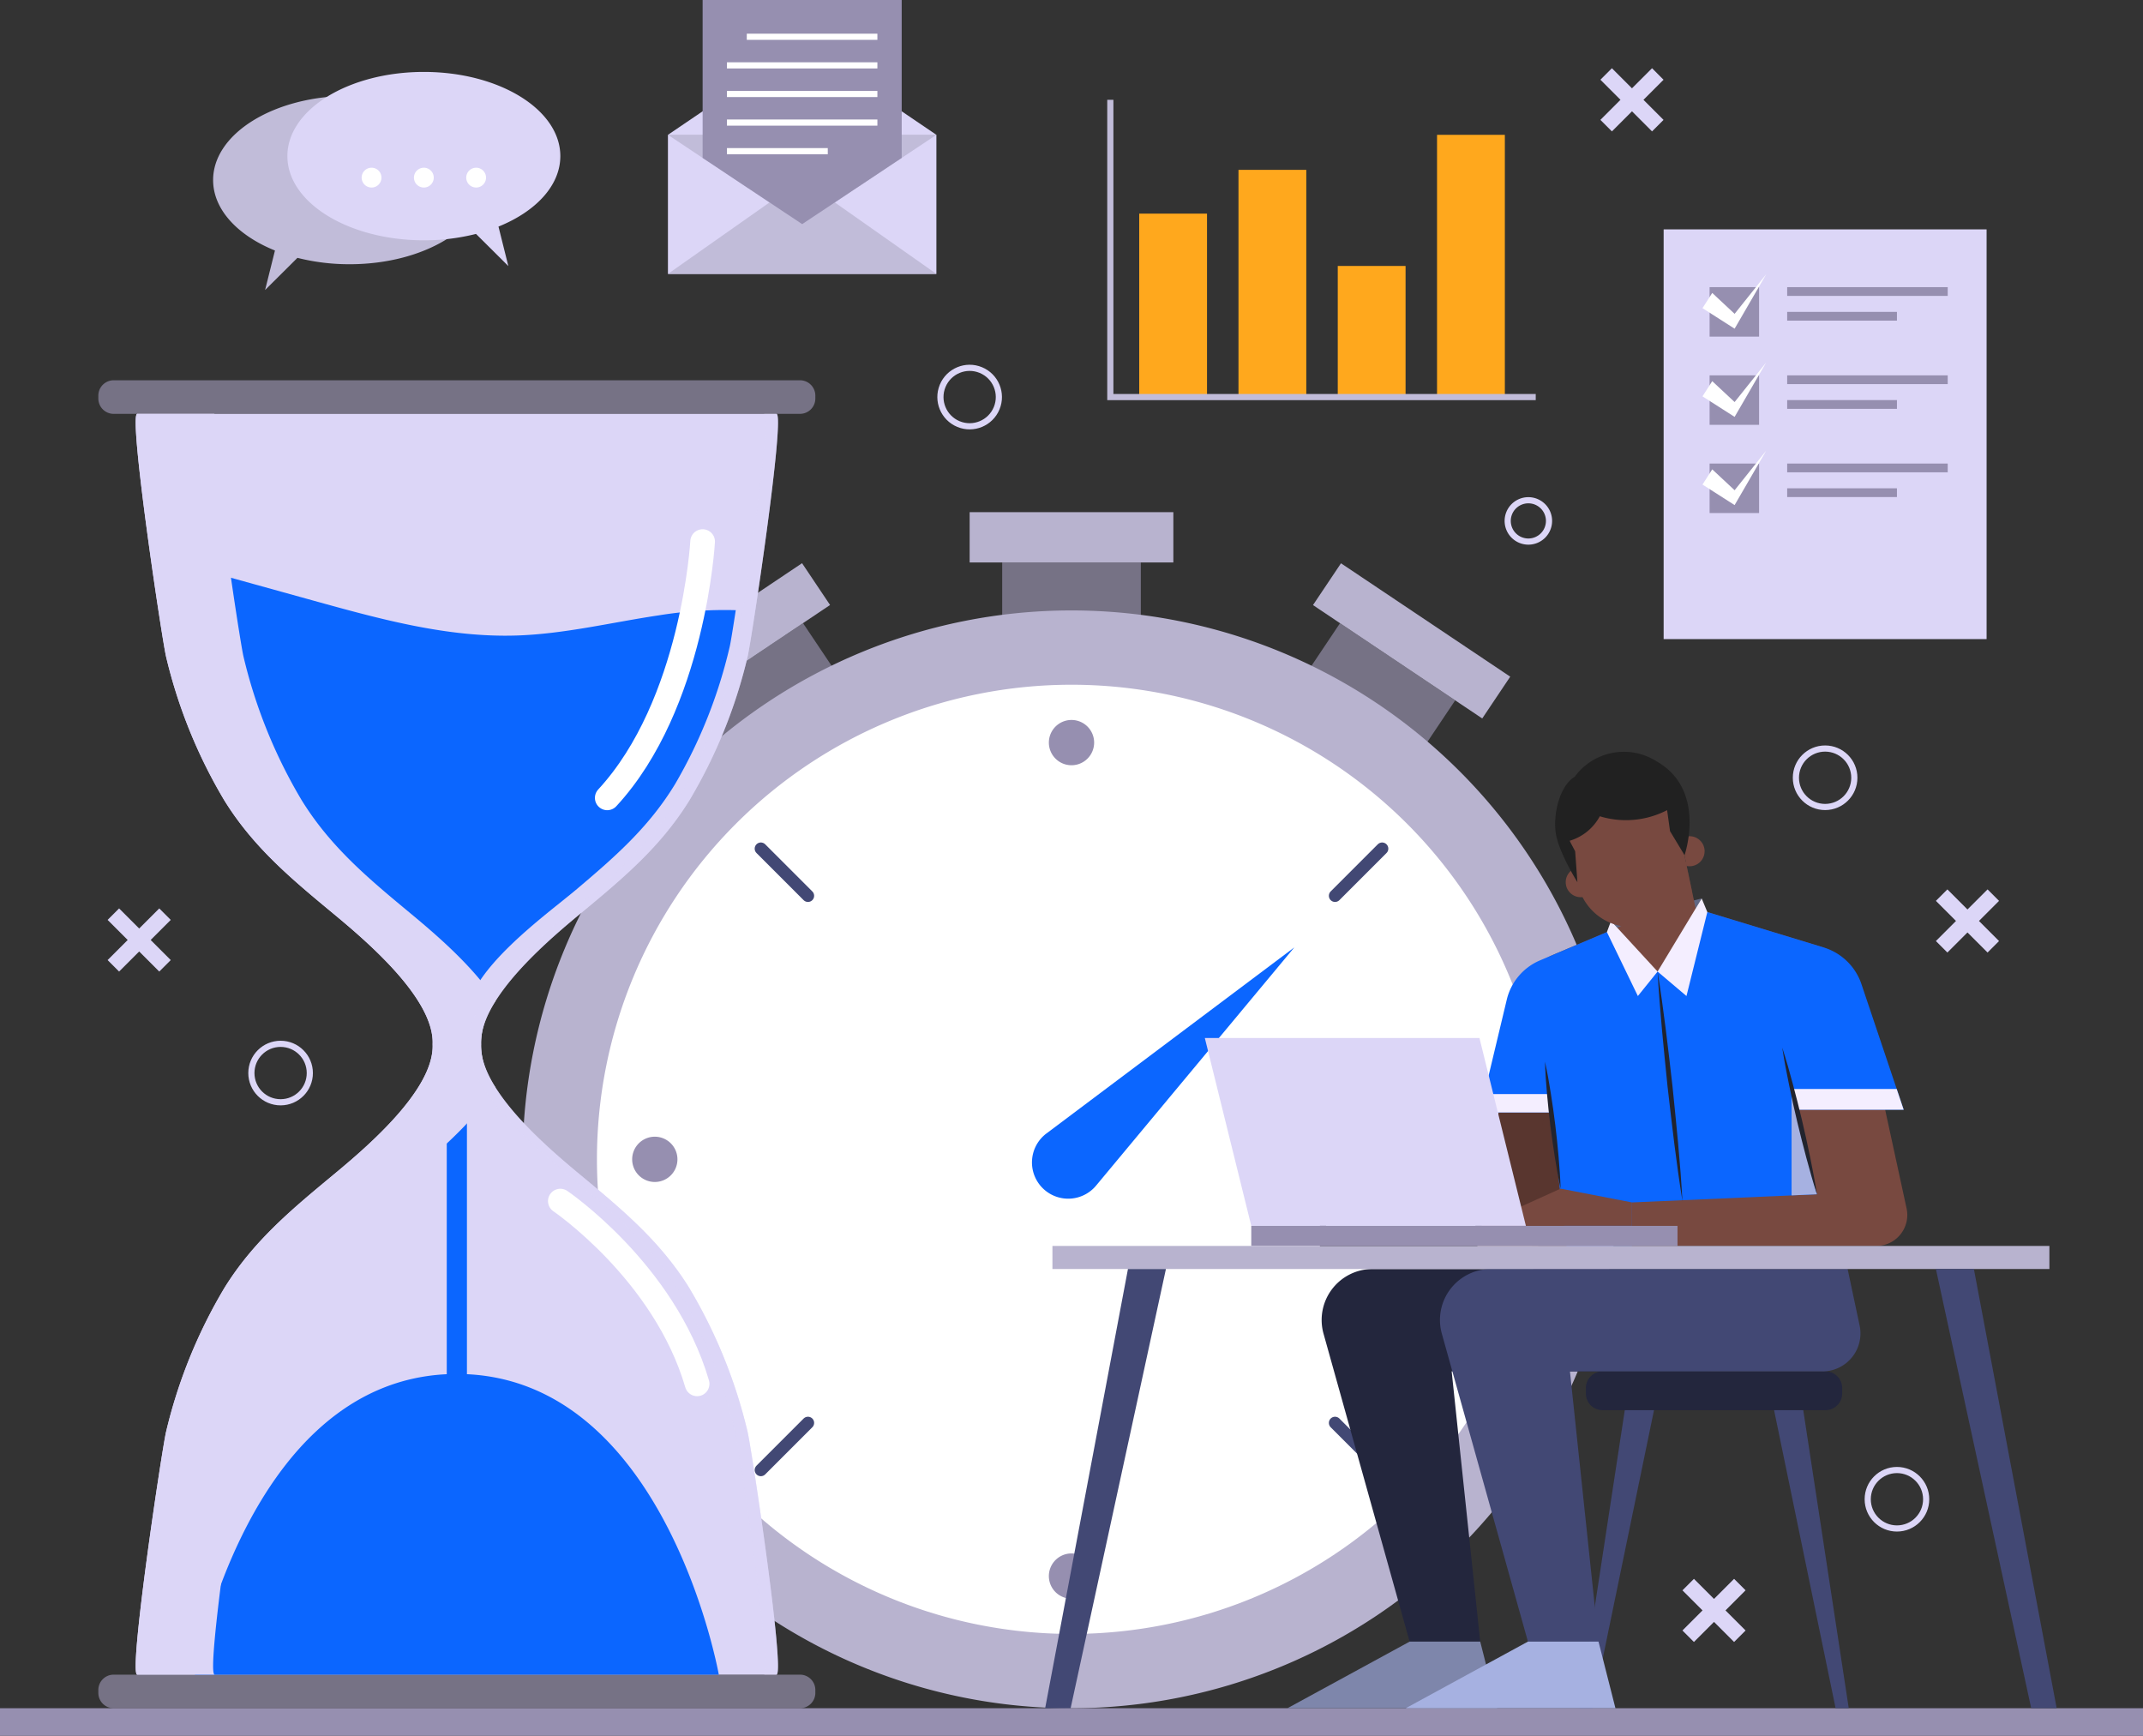 <svg id="Group_68954" data-name="Group 68954" xmlns="http://www.w3.org/2000/svg" xmlns:xlink="http://www.w3.org/1999/xlink" width="347.67" height="281.571" viewBox="0 0 347.67 281.571">
  <rect x="0" y="0" width="347.67" height="281.571" fill="#333333" stroke="none"/>
  <defs>
    <clipPath id="clip-path">
      <rect id="Rectangle_23299" data-name="Rectangle 23299" width="347.67" height="281.571" fill="none"/>
    </clipPath>
    <clipPath id="clip-path-3">
      <rect id="Rectangle_23275" data-name="Rectangle 23275" width="58.384" height="204.529" fill="none"/>
    </clipPath>
    <clipPath id="clip-path-4">
      <rect id="Rectangle_23276" data-name="Rectangle 23276" width="50.202" height="204.529" fill="none"/>
    </clipPath>
    <clipPath id="clip-path-5">
      <rect id="Rectangle_23278" data-name="Rectangle 23278" width="12.719" height="11.891" fill="none"/>
    </clipPath>
    <clipPath id="clip-path-6">
      <rect id="Rectangle_23279" data-name="Rectangle 23279" width="5.61" height="21.654" fill="none"/>
    </clipPath>
    <clipPath id="clip-path-7">
      <rect id="Rectangle_23280" data-name="Rectangle 23280" width="4.108" height="17.256" fill="none"/>
    </clipPath>
  </defs>
  <g id="Group_68953" data-name="Group 68953" clip-path="url(#clip-path)">
    <rect id="Rectangle_23269" data-name="Rectangle 23269" width="22.491" height="26.928" transform="translate(162.59 91.242)" fill="#767285"/>
    <rect id="Rectangle_23270" data-name="Rectangle 23270" width="33.048" height="8.16" transform="translate(157.311 83.082)" fill="#b8b3cf"/>
    <rect id="Rectangle_23271" data-name="Rectangle 23271" width="26.928" height="22.491" transform="translate(202.413 123.465) rotate(-56.183)" fill="#767285"/>
    <rect id="Rectangle_23272" data-name="Rectangle 23272" width="8.16" height="33.048" transform="translate(213.014 98.155) rotate(-56.182)" fill="#b8b3cf"/>
    <rect id="Rectangle_23273" data-name="Rectangle 23273" width="22.491" height="26.928" transform="matrix(0.831, -0.557, 0.557, 0.831, 111.585, 113.61)" fill="#767285"/>
    <rect id="Rectangle_23274" data-name="Rectangle 23274" width="33.048" height="8.16" transform="matrix(0.831, -0.557, 0.557, 0.831, 102.658, 109.768)" fill="#b8b3cf"/>
    <g id="Group_68952" data-name="Group 68952">
      <g id="Group_68951" data-name="Group 68951" clip-path="url(#clip-path)">
        <path id="Path_84677" data-name="Path 84677" d="M283.444,212.086A89.042,89.042,0,1,1,194.4,123.044a89.042,89.042,0,0,1,89.042,89.042" transform="translate(-20.567 -24.019)" fill="#b8b3cf"/>
        <path id="Path_84678" data-name="Path 84678" d="M274.315,215.01a76.989,76.989,0,1,1-76.99-76.99,76.989,76.989,0,0,1,76.99,76.99" transform="translate(-23.491 -26.943)" fill="#fff"/>
        <path id="Path_84679" data-name="Path 84679" d="M218.782,148.793a3.672,3.672,0,1,1-3.672-3.672,3.672,3.672,0,0,1,3.672,3.672" transform="translate(-41.275 -28.329)" fill="#968fb0"/>
        <path id="Path_84680" data-name="Path 84680" d="M218.782,316.793a3.672,3.672,0,1,1-3.672-3.672,3.672,3.672,0,0,1,3.672,3.672" transform="translate(-41.275 -61.124)" fill="#968fb0"/>
        <path id="Path_84681" data-name="Path 84681" d="M299.109,236.466a3.672,3.672,0,1,1,3.672-3.672,3.672,3.672,0,0,1-3.672,3.672" transform="translate(-57.672 -44.727)" fill="#968fb0"/>
        <path id="Path_84682" data-name="Path 84682" d="M131.109,236.466a3.672,3.672,0,1,1,3.672-3.672,3.672,3.672,0,0,1-3.672,3.672" transform="translate(-24.877 -44.727)" fill="#968fb0"/>
        <line id="Line_209" data-name="Line 209" x1="7.645" y2="7.646" transform="translate(216.589 137.668)" fill="none" stroke="#424874" stroke-linecap="round" stroke-width="2"/>
        <line id="Line_210" data-name="Line 210" x1="7.645" y2="7.646" transform="translate(123.437 230.821)" fill="none" stroke="#424874" stroke-linecap="round" stroke-width="2"/>
        <line id="Line_211" data-name="Line 211" x2="7.645" y2="7.646" transform="translate(123.436 137.668)" fill="none" stroke="#424874" stroke-linecap="round" stroke-width="2"/>
        <line id="Line_212" data-name="Line 212" x2="7.645" y2="7.646" transform="translate(216.589 230.821)" fill="none" stroke="#424874" stroke-linecap="round" stroke-width="2"/>
        <path id="Path_84683" data-name="Path 84683" d="M210.389,221.145l40.2-30.173-32.156,38.637a5.88,5.88,0,1,1-8.049-8.464" transform="translate(-40.611 -37.279)" fill="#0b66ff"/>
        <path id="Path_84684" data-name="Path 84684" d="M133.658,82.1H22.313a2.49,2.49,0,0,1-2.49-2.489V79.14a2.49,2.49,0,0,1,2.49-2.489H133.658a2.489,2.489,0,0,1,2.489,2.489v.468a2.489,2.489,0,0,1-2.489,2.489" transform="translate(-3.87 -14.963)" fill="#767285"/>
        <path id="Path_84685" data-name="Path 84685" d="M133.658,343H22.313a2.49,2.49,0,0,1-2.49-2.489v-.468a2.49,2.49,0,0,1,2.49-2.489H133.658a2.489,2.489,0,0,1,2.489,2.489v.468A2.489,2.489,0,0,1,133.658,343" transform="translate(-3.87 -65.894)" fill="#767285"/>
        <path id="Path_84686" data-name="Path 84686" d="M117.189,225.258c-4.591-7.425-10.575-12.481-17.188-17.966-4.889-4.054-16.945-13.933-16.612-21.609-.333-7.675,11.723-17.555,16.612-21.609,6.613-5.485,12.6-10.541,17.188-17.966a82.613,82.613,0,0,0,9.427-23.25c.608-2.4,6.189-39.439,4.687-39.439H27.608c-1.5,0,4.079,37.04,4.687,39.439a82.637,82.637,0,0,0,9.427,23.25c4.591,7.425,10.575,12.482,17.189,17.966,4.888,4.054,16.944,13.933,16.611,21.609.333,7.676-11.723,17.556-16.611,21.609-6.614,5.485-12.6,10.541-17.189,17.966a82.638,82.638,0,0,0-9.427,23.25c-.608,2.4-6.189,39.439-4.687,39.439H131.3c1.5,0-4.079-37.04-4.687-39.439a82.613,82.613,0,0,0-9.427-23.25" transform="translate(-5.339 -16.284)" fill="#dcd6f7"/>
        <path id="Path_84687" data-name="Path 84687" d="M100.12,166.456c6.208-5.252,11.825-10.1,16.134-17.206a80.036,80.036,0,0,0,8.849-22.267c.13-.523.5-2.77.983-5.924a66.939,66.939,0,0,0-12.461.834c-7.718,1.15-15.36,3.035-23.159,3.278-11.113.346-22.029-2.649-32.744-5.619l-23.3-6.458c.979,6.974,1.922,12.987,2.146,13.889a80.038,80.038,0,0,0,8.849,22.267c4.309,7.111,9.926,11.954,16.134,17.206,4.588,3.882,17.959,13.344,17.647,20.7V245C46.739,246.54,38.336,293.74,38.336,293.74h85s-8.4-47.2-40.863-48.742V187.151c-.312-7.351,13.059-16.813,17.647-20.7" transform="translate(-6.719 -22.077)" fill="#0b66ff"/>
        <g id="Group_68938" data-name="Group 68938" transform="translate(22.013 67.134)" style="mix-blend-mode: multiply;isolation: isolate">
          <g id="Group_68937" data-name="Group 68937">
            <g id="Group_68936" data-name="Group 68936" clip-path="url(#clip-path-3)">
              <path id="Path_84688" data-name="Path 84688" d="M44.856,248.508a82.614,82.614,0,0,1,9.427-23.25c4.591-7.425,10.575-12.481,17.189-17.966,3.475-2.882,10.57-8.709,14.264-14.6a11.65,11.65,0,0,1,0-14.027c-3.694-5.886-10.789-11.714-14.264-14.6-6.614-5.485-12.6-10.541-17.189-17.966a82.613,82.613,0,0,1-9.427-23.25c-.608-2.4-6.189-39.439-4.687-39.439H27.608c-1.5,0,4.079,37.04,4.687,39.439a82.614,82.614,0,0,0,9.427,23.25c4.591,7.425,10.575,12.482,17.189,17.966,4.888,4.054,16.944,13.933,16.611,21.609.333,7.676-11.723,17.556-16.611,21.609-6.614,5.485-12.6,10.541-17.189,17.966a82.614,82.614,0,0,0-9.427,23.25c-.608,2.4-6.189,39.439-4.687,39.439H40.169c-1.5,0,4.079-37.04,4.687-39.439" transform="translate(-27.352 -83.418)" fill="#dcd6f7"/>
            </g>
          </g>
        </g>
        <g id="Group_68941" data-name="Group 68941" transform="translate(76.016 67.134)" opacity="0.5" style="mix-blend-mode: screen;isolation: isolate">
          <g id="Group_68940" data-name="Group 68940">
            <g id="Group_68939" data-name="Group 68939" clip-path="url(#clip-path-4)">
              <path id="Path_84689" data-name="Path 84689" d="M130.288,225.258c-4.591-7.425-10.575-12.481-17.188-17.966-4.889-4.054-16.945-13.933-16.612-21.609-.333-7.675,11.723-17.555,16.612-21.609,6.613-5.485,12.6-10.541,17.188-17.966a82.613,82.613,0,0,0,9.427-23.25c.608-2.4,6.189-39.439,4.687-39.439h-2.026c1.5,0-4.079,37.04-4.687,39.439a82.637,82.637,0,0,1-9.427,23.25c-4.591,7.425-10.575,12.482-17.189,17.966-4.888,4.054-16.944,13.933-16.611,21.609-.333,7.676,11.723,17.556,16.611,21.609,6.614,5.485,12.6,10.541,17.189,17.966a82.638,82.638,0,0,1,9.427,23.25c.608,2.4,6.189,39.439,4.687,39.439H144.4c1.5,0-4.079-37.04-4.687-39.439a82.614,82.614,0,0,0-9.427-23.25" transform="translate(-94.455 -83.418)" fill="#dcd6f7"/>
            </g>
          </g>
        </g>
        <rect id="Rectangle_23277" data-name="Rectangle 23277" width="347.67" height="4.462" transform="translate(0 277.109)" fill="#968fb0"/>
        <path id="Path_84690" data-name="Path 84690" d="M358.571,282.715H322.39a2.7,2.7,0,0,1-2.7-2.7v-.891a2.7,2.7,0,0,1,2.7-2.7h36.181a2.7,2.7,0,0,1,2.7,2.7v.891a2.7,2.7,0,0,1-2.7,2.7" transform="translate(-62.406 -53.96)" fill="#23263d"/>
        <path id="Path_84691" data-name="Path 84691" d="M325.744,284.241,318.362,332.6H320.5l9.983-48.354Z" transform="translate(-62.147 -55.486)" fill="#424874"/>
        <path id="Path_84692" data-name="Path 84692" d="M362.364,284.241l7.382,48.354h-2.134l-9.983-48.354Z" transform="translate(-69.812 -55.486)" fill="#424874"/>
        <path id="Path_84693" data-name="Path 84693" d="M320.5,177.229a2.435,2.435,0,1,1-2.435-2.435,2.435,2.435,0,0,1,2.435,2.435" transform="translate(-61.613 -34.121)" fill="#784940"/>
        <path id="Path_84694" data-name="Path 84694" d="M339.471,181.1l-14.711,3.647,7.555,8.208Z" transform="translate(-63.396 -35.353)" fill="#616885"/>
        <path id="Path_84695" data-name="Path 84695" d="M331.506,173.693l1.606,7.588,20.072,6.109a9.35,9.35,0,0,1,6.428,7.026l7.726,35.552a5.024,5.024,0,0,1-4.917,6.054H297.2l7.36-40.608a9.249,9.249,0,0,1,5.452-6.628l16.706-7.063,1.1-8.029Z" transform="translate(-58.015 -33.906)" fill="#784940"/>
        <g id="Group_68944" data-name="Group 68944" transform="translate(261.766 139.786)" opacity="0.5" style="mix-blend-mode: multiply;isolation: isolate">
          <g id="Group_68943" data-name="Group 68943">
            <g id="Group_68942" data-name="Group 68942" clip-path="url(#clip-path-5)">
              <path id="Path_84696" data-name="Path 84696" d="M330.872,185.428h0a8.942,8.942,0,0,0,7.106-7.033l-.995-4.7H333.3l-1.1,8.029-6.932,2.93a8.886,8.886,0,0,0,5.612.776" transform="translate(-325.26 -173.692)" fill="#784940"/>
            </g>
          </g>
        </g>
        <path id="Path_84697" data-name="Path 84697" d="M301.12,224.232h8.508l2.528,21.655H297.2Z" transform="translate(-58.015 -43.772)" fill="#59362f"/>
        <g id="Group_68947" data-name="Group 68947" transform="translate(248.531 180.46)" opacity="0.4" style="mix-blend-mode: multiply;isolation: isolate">
          <g id="Group_68946" data-name="Group 68946">
            <g id="Group_68945" data-name="Group 68945" clip-path="url(#clip-path-6)">
              <path id="Path_84698" data-name="Path 84698" d="M310.735,224.232l-1.922,21.655h5.611L311.9,224.232Z" transform="translate(-308.814 -224.232)" fill="#59362f"/>
            </g>
          </g>
        </g>
        <path id="Path_84699" data-name="Path 84699" d="M318.93,187.085l8.223,6.408,8.072-9.655,18.865,5.741a9.347,9.347,0,0,1,6.139,5.964l6.848,20.362H349.651L353,229.62l-30,1.323V238H312.374l-2.527-21.655H298.313l4.372-18.3a9.251,9.251,0,0,1,5.4-6.371Z" transform="translate(-58.233 -35.887)" fill="#0b66ff"/>
        <g id="Group_68950" data-name="Group 68950" transform="translate(290.657 176.657)" style="mix-blend-mode: multiply;isolation: isolate">
          <g id="Group_68949" data-name="Group 68949">
            <g id="Group_68948" data-name="Group 68948" clip-path="url(#clip-path-7)">
              <path id="Path_84700" data-name="Path 84700" d="M361.158,219.507v17.256l4.108-.181Z" transform="translate(-361.158 -219.507)" fill="#a6b1e1"/>
            </g>
          </g>
        </g>
        <path id="Path_84701" data-name="Path 84701" d="M309.847,223.509H298.313l.711-2.979H309.5Z" transform="translate(-58.233 -43.049)" fill="#f4eeff"/>
        <path id="Path_84702" data-name="Path 84702" d="M334.148,195.835c.5,3.085.915,6.18,1.315,9.276s.732,6.2,1.1,9.3c.305,3.106.645,6.209.917,9.319l.394,4.667c.1,1.558.23,3.115.308,4.676-.259-1.542-.466-3.09-.7-4.633l-.616-4.643c-.4-3.1-.733-6.2-1.1-9.3-.3-3.107-.645-6.209-.916-9.319s-.531-6.221-.7-9.342" transform="translate(-65.229 -38.229)" fill="#22242e"/>
        <path id="Path_84703" data-name="Path 84703" d="M322.947,241.826l-11.58-2.238-13.327,6.043h24.907Z" transform="translate(-58.18 -46.77)" fill="#784940"/>
        <path id="Path_84704" data-name="Path 84704" d="M293.185,239.588,266.7,242.432v6.452h24.539Z" transform="translate(-52.063 -46.77)" fill="#fff"/>
        <path id="Path_84705" data-name="Path 84705" d="M293.185,239.588,266.7,242.432v6.452h24.539Z" transform="translate(-52.063 -46.77)" fill="none" stroke="#000" stroke-width="1"/>
        <path id="Path_84706" data-name="Path 84706" d="M294.967,239.7H250.412l-7.537-30.477H287.43Z" transform="translate(-47.411 -40.843)" fill="#dcd6f7"/>
        <rect id="Rectangle_23281" data-name="Rectangle 23281" width="69.149" height="3.254" transform="translate(203.001 198.861)" fill="#968fb0"/>
        <path id="Path_84707" data-name="Path 84707" d="M313.984,234.592c-.376-1.7-.665-3.4-.939-5.111s-.506-3.423-.728-5.138c-.2-1.717-.4-3.435-.542-5.16l-.205-2.588c-.039-.866-.106-1.73-.121-2.6.2.847.34,1.7.512,2.55l.429,2.561c.283,1.708.505,3.423.725,5.138.2,1.717.4,3.435.541,5.16s.281,3.45.328,5.187" transform="translate(-60.798 -41.774)" fill="#22242e"/>
        <path id="Path_84708" data-name="Path 84708" d="M332.154,193.844l-3.2,3.97-5.024-10.378.668-1.8Z" transform="translate(-63.234 -36.238)" fill="#f4eeff"/>
        <path id="Path_84709" data-name="Path 84709" d="M334.148,192.959l4.686,3.97,3.385-13.625-.915-2.2Z" transform="translate(-65.229 -35.353)" fill="#f4eeff"/>
        <path id="Path_84710" data-name="Path 84710" d="M361.158,219.507h17.056l1.13,3.361H361.919Z" transform="translate(-70.501 -42.85)" fill="#f4eeff"/>
        <path id="Path_84711" data-name="Path 84711" d="M332.569,255.79l1.946,9.171a6.156,6.156,0,0,1-6.022,7.435H287.52l4.632,43.839H280.7l-13.966-49.946a8.27,8.27,0,0,1,7.964-10.5Z" transform="translate(-52.009 -49.932)" fill="#23263d"/>
        <path id="Path_84712" data-name="Path 84712" d="M356.414,255.79l1.946,9.171a6.156,6.156,0,0,1-6.022,7.435H311.365L316,316.234H304.549l-13.966-49.946a8.27,8.27,0,0,1,7.964-10.5Z" transform="translate(-56.664 -49.932)" fill="#424874"/>
        <path id="Path_84713" data-name="Path 84713" d="M279.358,330.894,259.531,341.7h34.023l-2.749-10.808Z" transform="translate(-50.663 -64.593)" fill="#7e86ab"/>
        <path id="Path_84714" data-name="Path 84714" d="M303.2,330.894,283.376,341.7H317.4l-2.749-10.808Z" transform="translate(-55.317 -64.593)" fill="#a6b1e1"/>
        <path id="Path_84715" data-name="Path 84715" d="M342.709,170.991a2.433,2.433,0,0,1-2.438,2.438,2.312,2.312,0,0,1-.515-.056c-.028-.225-.066-.46-.1-.685l-.7-3.74a2.38,2.38,0,0,1,1.321-.394,2.439,2.439,0,0,1,2.438,2.438" transform="translate(-66.166 -32.903)" fill="#784940"/>
        <path id="Path_84716" data-name="Path 84716" d="M328.089,180.746h0a8.944,8.944,0,0,1-10.449-7.128l-1.269-6.716a8.945,8.945,0,0,1,17.578-3.321l1.268,6.716a8.944,8.944,0,0,1-7.128,10.449" transform="translate(-61.728 -30.51)" fill="#784940"/>
        <path id="Path_84717" data-name="Path 84717" d="M334.487,168.3l-2.353-3.9-.474-3.406a14.517,14.517,0,0,1-10.918.993,8.214,8.214,0,0,1-4.9,3.978l.9,1.7.368,5.019s-3.042-4.848-3.51-7.937.636-7.72,3.061-9.154a9.869,9.869,0,0,1,13.256-2.536c8.251,4.632,4.57,15.248,4.57,15.248" transform="translate(-61.197 -29.573)" fill="#212121"/>
        <path id="Path_84718" data-name="Path 84718" d="M364.9,234.952c-.631-1.944-1.175-3.91-1.707-5.877s-1.02-3.947-1.5-5.927c-.46-1.985-.919-3.97-1.317-5.97l-.594-3c-.17-1.007-.366-2.007-.512-3.02.324.971.6,1.953.9,2.929l.813,2.948c.54,1.966,1.019,3.947,1.5,5.927.459,1.985.918,3.971,1.316,5.97s.8,4,1.107,6.02" transform="translate(-70.132 -41.22)" fill="#22242e"/>
        <rect id="Rectangle_23282" data-name="Rectangle 23282" width="161.745" height="3.743" transform="translate(170.741 202.115)" fill="#b8b3cf"/>
        <path id="Path_84719" data-name="Path 84719" d="M224.122,255.79l-13.434,71.251h4.133l15.462-71.251Z" transform="translate(-41.128 -49.932)" fill="#424874"/>
        <path id="Path_84720" data-name="Path 84720" d="M396.414,255.79l13.434,71.251h-4.133L390.252,255.79Z" transform="translate(-76.181 -49.932)" fill="#424874"/>
        <rect id="Rectangle_23283" data-name="Rectangle 23283" width="52.394" height="66.466" transform="translate(269.901 37.21)" fill="#dcd6f7"/>
        <rect id="Rectangle_23284" data-name="Rectangle 23284" width="8.025" height="8.025" transform="translate(277.358 46.581)" fill="#968fb0"/>
        <path id="Path_84721" data-name="Path 84721" d="M344.78,58.314l3.631,3.39,5.118-6.409-5.118,8.818L343.2,60.782Z" transform="translate(-66.996 -10.794)" fill="#fff"/>
        <rect id="Rectangle_23285" data-name="Rectangle 23285" width="26.044" height="1.42" transform="translate(289.944 46.581)" fill="#968fb0"/>
        <rect id="Rectangle_23286" data-name="Rectangle 23286" width="17.807" height="1.42" transform="translate(289.944 50.593)" fill="#968fb0"/>
        <rect id="Rectangle_23287" data-name="Rectangle 23287" width="8.025" height="8.025" transform="translate(277.358 60.89)" fill="#968fb0"/>
        <path id="Path_84722" data-name="Path 84722" d="M344.78,76.093l3.631,3.39,5.118-6.409-5.118,8.818L343.2,78.561Z" transform="translate(-66.996 -14.265)" fill="#fff"/>
        <rect id="Rectangle_23288" data-name="Rectangle 23288" width="26.044" height="1.42" transform="translate(289.944 60.89)" fill="#968fb0"/>
        <rect id="Rectangle_23289" data-name="Rectangle 23289" width="17.807" height="1.42" transform="translate(289.944 64.902)" fill="#968fb0"/>
        <rect id="Rectangle_23290" data-name="Rectangle 23290" width="8.025" height="8.025" transform="translate(277.358 75.198)" fill="#968fb0"/>
        <path id="Path_84723" data-name="Path 84723" d="M344.78,93.873l3.631,3.39,5.118-6.408-5.118,8.817L343.2,96.341Z" transform="translate(-66.996 -17.736)" fill="#fff"/>
        <rect id="Rectangle_23291" data-name="Rectangle 23291" width="26.044" height="1.42" transform="translate(289.944 75.198)" fill="#968fb0"/>
        <rect id="Rectangle_23292" data-name="Rectangle 23292" width="17.807" height="1.42" transform="translate(289.944 79.211)" fill="#968fb0"/>
        <rect id="Rectangle_23293" data-name="Rectangle 23293" width="11.001" height="29.758" transform="translate(184.82 34.654)" fill="#ffa81d"/>
        <rect id="Rectangle_23294" data-name="Rectangle 23294" width="11.001" height="36.859" transform="translate(200.926 27.553)" fill="#ffa81d"/>
        <rect id="Rectangle_23295" data-name="Rectangle 23295" width="11.001" height="21.27" transform="translate(217.032 43.142)" fill="#ffa81d"/>
        <rect id="Rectangle_23296" data-name="Rectangle 23296" width="11.001" height="42.54" transform="translate(233.138 21.872)" fill="#ffa81d"/>
        <path id="Path_84724" data-name="Path 84724" d="M223.826,20.118V68.339h69.017" transform="translate(-43.693 -3.927)" fill="none" stroke="#c1bcd9" stroke-width="1"/>
        <rect id="Rectangle_23297" data-name="Rectangle 23297" width="43.554" height="22.561" transform="translate(108.363 21.872)" fill="#dcd6f7"/>
        <path id="Path_84725" data-name="Path 84725" d="M134.647,51.494l21.777-15.318L178.2,51.494Z" transform="translate(-26.284 -7.062)" fill="#c1bcd9"/>
        <path id="Path_84726" data-name="Path 84726" d="M134.647,27.177l21.777,14.486L178.2,27.177Z" transform="translate(-26.284 -5.305)" fill="#c1bcd9"/>
        <path id="Path_84727" data-name="Path 84727" d="M134.647,23.594l21.777-14.77L178.2,23.594Z" transform="translate(-26.284 -1.722)" fill="#dcd6f7"/>
        <path id="Path_84728" data-name="Path 84728" d="M157.789,0H141.641V25.616l16.148,10.742,16.148-10.742V0Z" transform="translate(-27.65 0)" fill="#968fb0"/>
        <line id="Line_213" data-name="Line 213" x2="21.188" transform="translate(121.155 5.965)" fill="none" stroke="#fff" stroke-width="1"/>
        <line id="Line_214" data-name="Line 214" x2="24.407" transform="translate(117.936 10.605)" fill="none" stroke="#fff" stroke-width="1"/>
        <line id="Line_215" data-name="Line 215" x2="24.407" transform="translate(117.936 15.244)" fill="none" stroke="#fff" stroke-width="1"/>
        <line id="Line_216" data-name="Line 216" x2="24.407" transform="translate(117.936 19.883)" fill="none" stroke="#fff" stroke-width="1"/>
        <line id="Line_217" data-name="Line 217" x2="16.359" transform="translate(117.936 24.523)" fill="none" stroke="#fff" stroke-width="1"/>
        <path id="Path_84729" data-name="Path 84729" d="M42.96,32.98c0-7.542,9.913-13.656,22.141-13.656S87.241,25.438,87.241,32.98,77.329,46.635,65.1,46.635A34.306,34.306,0,0,1,56.641,45.6l-5.247,5.216,1.6-6.406C46.953,41.972,42.96,37.765,42.96,32.98" transform="translate(-8.386 -3.772)" fill="#c1bcd9"/>
        <path id="Path_84730" data-name="Path 84730" d="M102.214,28.154c0-7.542-9.913-13.656-22.141-13.656S57.933,20.612,57.933,28.154s9.913,13.656,22.141,13.656a34.306,34.306,0,0,0,8.459-1.034l5.247,5.216-1.6-6.406c6.04-2.439,10.033-6.646,10.033-11.431" transform="translate(-11.309 -2.83)" fill="#dcd6f7"/>
        <path id="Path_84731" data-name="Path 84731" d="M76.118,35.412a1.607,1.607,0,1,1-1.606-1.606,1.606,1.606,0,0,1,1.606,1.606" transform="translate(-14.231 -6.599)" fill="#fff"/>
        <path id="Path_84732" data-name="Path 84732" d="M86.661,35.412a1.607,1.607,0,1,1-1.606-1.606,1.606,1.606,0,0,1,1.606,1.606" transform="translate(-16.29 -6.599)" fill="#fff"/>
        <path id="Path_84733" data-name="Path 84733" d="M97.2,35.412A1.606,1.606,0,1,1,95.6,33.806,1.606,1.606,0,0,1,97.2,35.412" transform="translate(-18.348 -6.599)" fill="#fff"/>
        <path id="Path_84734" data-name="Path 84734" d="M137.887,109.164s-1.462,26.426-15.475,41.576" transform="translate(-23.896 -21.31)" fill="none" stroke="#fff" stroke-linecap="round" stroke-width="4"/>
        <path id="Path_84735" data-name="Path 84735" d="M112.955,242.1s16.889,11.469,22.192,29.648" transform="translate(-22.05 -47.261)" fill="none" stroke="#fff" stroke-linecap="round" stroke-width="4"/>
        <circle id="Ellipse_103" data-name="Ellipse 103" cx="4.741" cy="4.741" r="4.741" transform="translate(291.357 121.427)" fill="none" stroke="#dcd6f7" stroke-width="1"/>
        <circle id="Ellipse_104" data-name="Ellipse 104" cx="4.741" cy="4.741" r="4.741" transform="translate(303.01 238.466)" fill="none" stroke="#dcd6f7" stroke-width="1"/>
        <circle id="Ellipse_105" data-name="Ellipse 105" cx="4.741" cy="4.741" r="4.741" transform="translate(40.782 169.329)" fill="none" stroke="#dcd6f7" stroke-width="1"/>
        <circle id="Ellipse_106" data-name="Ellipse 106" cx="4.741" cy="4.741" r="4.741" transform="translate(151.117 66.977) rotate(-67.5)" fill="none" stroke="#dcd6f7" stroke-width="1"/>
        <path id="Path_84736" data-name="Path 84736" d="M310.636,104.186a3.352,3.352,0,1,1-3.353-3.353A3.353,3.353,0,0,1,310.636,104.186Z" transform="translate(-59.33 -19.683)" fill="none" stroke="#dcd6f7" stroke-width="1"/>
        <path id="Path_84737" data-name="Path 84737" d="M398.632,179.271l-3.258,3.258-3.258-3.258-1.864,1.864,3.258,3.258-3.258,3.258,1.864,1.864,3.258-3.258,3.258,3.258,1.864-1.864-3.258-3.258,3.258-3.258Z" transform="translate(-76.181 -34.995)" fill="#dcd6f7"/>
        <path id="Path_84738" data-name="Path 84738" d="M347.539,318.241l-3.258,3.258-3.258-3.258-1.864,1.864,3.258,3.258-3.258,3.258,1.864,1.864,3.258-3.258,3.258,3.258,1.864-1.864-3.258-3.258L349.4,320.1Z" transform="translate(-66.207 -62.123)" fill="#dcd6f7"/>
        <path id="Path_84739" data-name="Path 84739" d="M331,13.754l-3.258,3.258-3.258-3.258-1.864,1.864,3.258,3.258-3.258,3.258L324.488,24l3.258-3.258L331,24l1.864-1.864-3.258-3.258,3.258-3.258Z" transform="translate(-62.979 -2.685)" fill="#dcd6f7"/>
        <path id="Path_84740" data-name="Path 84740" d="M30.073,183.107l-3.258,3.258-3.258-3.258-1.864,1.864,3.258,3.258-3.258,3.258,1.864,1.864,3.258-3.258,3.258,3.258,1.864-1.864-3.258-3.258,3.258-3.258Z" transform="translate(-4.235 -35.744)" fill="#dcd6f7"/>
      </g>
    </g>
  </g>
</svg>
